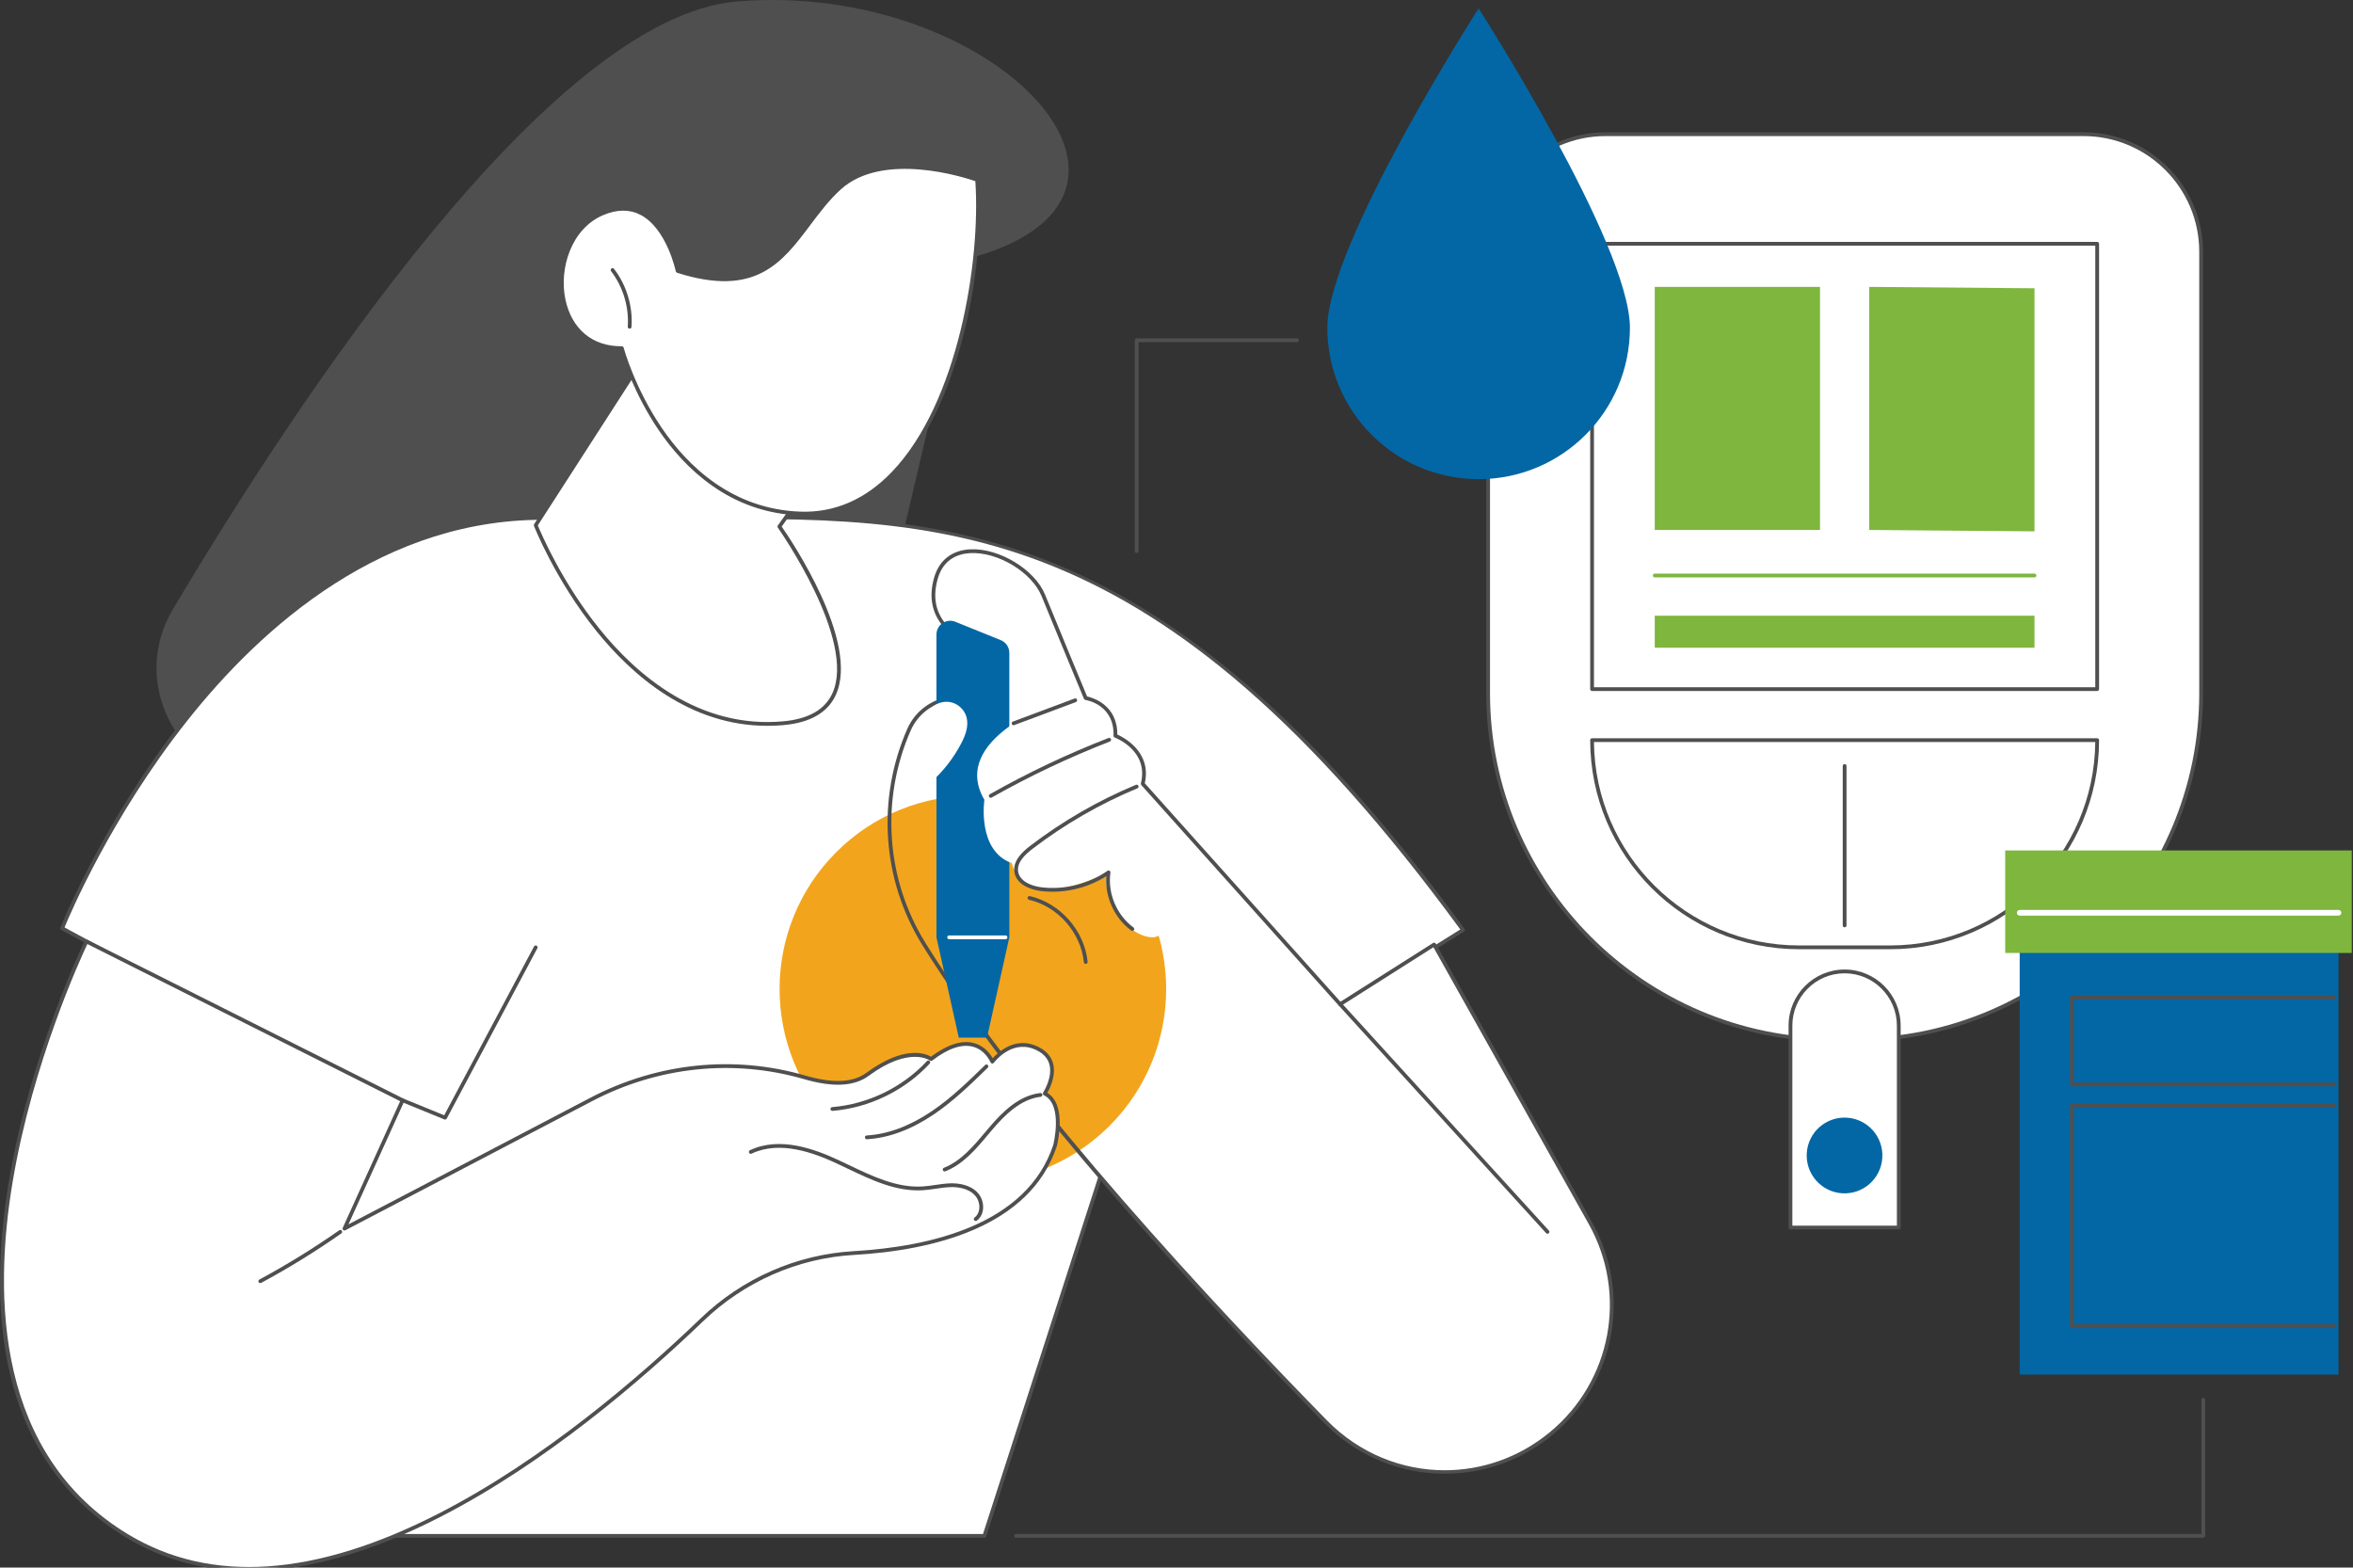 <svg xmlns="http://www.w3.org/2000/svg" width="722" height="481" viewBox="0 0 722 481" fill="none"><rect x="0" y="0" width="722" height="481" fill="#333333" stroke="none"/><g clip-path="url(#clip0_917_52005)"><g clip-path="url(#clip1_917_52005)"><path d="M492.67 41.176H639.348C659.244 41.176 675.398 57.345 675.398 77.26V212.684C675.398 271.422 627.757 319.108 569.074 319.108H562.941C504.258 319.108 456.617 271.422 456.617 212.684V77.263C456.617 57.348 472.771 41.178 492.667 41.178L492.67 41.176Z" fill="white"/><path d="M569.075 319.691H562.941C503.996 319.691 456.039 271.689 456.039 212.687V77.264C456.039 57.046 472.472 40.598 492.67 40.598H639.349C659.547 40.598 675.98 57.046 675.98 77.264V212.687C675.98 271.692 628.023 319.691 569.078 319.691H569.075ZM492.668 41.757C473.109 41.757 457.197 57.684 457.197 77.261V212.685C457.197 271.049 504.633 318.53 562.941 318.53H569.075C627.384 318.53 674.82 271.049 674.82 212.685V77.264C674.82 57.686 658.908 41.759 639.349 41.759H492.67L492.668 41.757Z" fill="#4F4F4F"/><path d="M643.501 74.797H488.516V211.448H643.501V74.797Z" fill="white"/><path d="M643.502 212.031H488.516C488.195 212.031 487.938 211.773 487.938 211.452V74.798C487.938 74.477 488.198 74.219 488.516 74.219H643.502C643.823 74.219 644.081 74.48 644.081 74.798V211.449C644.081 211.77 643.82 212.029 643.502 212.029V212.031ZM489.095 210.872H642.923V75.38H489.095V210.872Z" fill="#4F4F4F"/><path d="M488.518 227.105C488.518 262.22 516.958 290.685 552.037 290.685H579.982C615.064 290.685 643.501 262.218 643.501 227.105H488.516H488.518Z" fill="white"/><path d="M579.983 291.268H552.038C516.693 291.268 487.938 262.485 487.938 227.107C487.938 226.785 488.198 226.527 488.516 226.527H643.502C643.823 226.527 644.081 226.785 644.081 227.107C644.081 262.485 615.325 291.268 579.98 291.268H579.983ZM489.098 227.689C489.408 262.161 517.522 290.109 552.035 290.109H579.98C614.494 290.109 642.607 262.164 642.918 227.689H489.095H489.098Z" fill="#4F4F4F"/><path d="M566.009 284.549C565.688 284.549 565.43 284.291 565.43 283.97V235.04C565.43 234.719 565.69 234.461 566.009 234.461C566.327 234.461 566.587 234.719 566.587 235.04V283.97C566.587 284.291 566.327 284.549 566.009 284.549Z" fill="#4F4F4F"/><path d="M566.005 298.078C556.83 298.078 549.391 305.524 549.391 314.708V376.678H582.62V314.708C582.62 305.524 575.181 298.078 566.005 298.078Z" fill="white"/><path d="M582.62 377.259H549.391C549.07 377.259 548.812 377.001 548.812 376.68V314.71C548.812 305.22 556.525 297.5 566.006 297.5C575.487 297.5 583.199 305.22 583.199 314.71V376.68C583.199 377.001 582.939 377.259 582.62 377.259ZM549.97 376.1H582.042V314.71C582.042 305.86 574.847 298.659 566.006 298.659C557.165 298.659 549.97 305.86 549.97 314.71V376.1Z" fill="#4F4F4F"/><path d="M624.266 177.175H507.751C507.43 177.175 507.172 176.914 507.172 176.595C507.172 176.276 507.432 176.016 507.751 176.016H624.266C624.587 176.016 624.844 176.274 624.844 176.595C624.844 176.916 624.584 177.175 624.266 177.175Z" fill="#7EB63E"/><path d="M624.266 163.043L573.562 162.619V88.035L624.266 88.459V163.043Z" fill="#7EB63E"/><path d="M558.454 88.035H507.75V162.619H558.454V88.035Z" fill="#7EB63E"/><path d="M624.265 188.93H507.75V198.746H624.265V188.93Z" fill="#7EB63E"/><path d="M577.573 355.28C577.971 348.873 573.105 343.356 566.704 342.958C560.303 342.559 554.791 347.43 554.393 353.837C553.995 360.244 558.861 365.761 565.262 366.159C571.663 366.558 577.174 361.687 577.573 355.28Z" fill="#0367A5"/><path d="M717.553 283.512H619.727V421.785H717.553V283.512Z" fill="#0367A5"/><path d="M716.395 333.348H635.735C635.414 333.348 635.156 333.09 635.156 332.769V306.064C635.156 305.743 635.417 305.484 635.735 305.484H716.395C716.716 305.484 716.974 305.743 716.974 306.064C716.974 306.385 716.713 306.643 716.395 306.643H636.314V332.189H716.395C716.716 332.189 716.974 332.447 716.974 332.769C716.974 333.09 716.713 333.348 716.395 333.348Z" fill="#4F4F4F"/><path d="M716.395 407.531H635.735C635.414 407.531 635.156 407.273 635.156 406.952V339.298C635.156 338.977 635.417 338.719 635.735 338.719H716.395C716.716 338.719 716.974 338.977 716.974 339.298C716.974 339.62 716.713 339.878 716.395 339.878H636.314V406.37H716.395C716.716 406.37 716.974 406.628 716.974 406.949C716.974 407.271 716.713 407.529 716.395 407.529V407.531Z" fill="#4F4F4F"/><path d="M721.999 260.961H615.281V292.415H721.999V260.961Z" fill="#7EB63E"/><path d="M717.554 280.957H619.728C619.249 280.957 618.859 280.567 618.859 280.088C618.859 279.609 619.249 279.219 619.728 279.219H717.554C718.033 279.219 718.423 279.609 718.423 280.088C718.423 280.567 718.033 280.957 717.554 280.957Z" fill="white"/><path d="M500.127 100.562C500.127 126.224 479.342 147.029 453.704 147.029C428.066 147.029 407.281 126.224 407.281 100.562C407.281 74.901 453.704 2.574 453.704 2.574C453.704 2.574 500.127 74.901 500.127 100.562Z" fill="#0367A5"/><path d="M257.567 247.21C257.567 247.21 179.87 265.671 74.56 239.032C51.814 233.276 40.973 207.275 52.969 187.094C90.511 123.936 168.455 5.172 226.235 0.439C305.092 -6.025 368.029 60.752 296.858 79.418L257.567 247.21Z" fill="#4F4F4F"/><path d="M113.684 336.203L19.07 284.837C19.07 284.837 69.664 156.68 169.114 158.942C268.562 161.205 340.348 136.763 448.922 285.361L340.164 353.228L302.057 471.281H81.384L113.684 336.203Z" fill="white"/><path d="M302.053 471.86H81.383C81.207 471.86 81.039 471.778 80.928 471.638C80.818 471.499 80.778 471.317 80.82 471.143L113.018 336.499L18.796 285.347C18.538 285.207 18.425 284.896 18.533 284.625C18.659 284.304 31.5 252.141 56.346 220.682C70.947 202.193 86.783 187.551 103.408 177.168C124.217 164.172 146.328 157.854 169.127 158.365C182.547 158.67 195.504 158.489 208.034 158.312C247.707 157.756 285.181 157.23 323.699 172.967C366.314 190.377 406.253 225.984 449.387 285.023C449.481 285.152 449.518 285.318 449.487 285.476C449.455 285.634 449.36 285.773 449.224 285.858L340.645 353.612L302.601 471.462C302.524 471.702 302.301 471.862 302.048 471.862L302.053 471.86ZM82.118 470.701H301.632L339.611 353.051C339.653 352.922 339.74 352.808 339.856 352.737L448.084 285.202C354.544 157.403 289.888 158.325 208.053 159.471C195.509 159.647 182.541 159.829 169.1 159.524C117.962 158.365 80.055 192.531 57.254 221.401C34.161 250.643 21.491 280.471 19.804 284.575L113.96 335.693C114.191 335.82 114.307 336.083 114.247 336.339L82.118 470.701Z" fill="#4F4F4F"/><path d="M487.985 375.279L440.044 289.841L411.202 308.144L350.638 240.511C353.254 229.915 342.257 225.775 342.257 225.775C342.554 215.613 333.147 214.209 333.147 214.209C333.147 214.209 324.99 194.6 320.143 182.703C315.293 170.806 291.785 161.969 287.246 177.23C282.706 192.493 298.129 197.487 298.129 197.487L295.482 214.209H293.745C287.314 214.209 281.493 218.018 278.912 223.915C269.573 245.263 271.218 269.879 283.498 289.675C313.27 337.667 370.344 399.055 406.736 436.235C425.309 455.209 455.275 456.863 475.797 440.025C495.011 424.259 500.15 396.964 487.983 375.279H487.985Z" fill="white"/><path d="M340.459 345.46C363.621 322.275 363.621 284.686 340.459 261.501C317.296 238.317 279.742 238.317 256.58 261.501C233.418 284.686 233.418 322.275 256.58 345.46C279.742 368.644 317.296 368.644 340.459 345.46Z" fill="#F2A51C"/><path d="M443.368 452.216C442.415 452.216 441.46 452.19 440.505 452.137C427.548 451.424 415.41 445.921 406.324 436.64C366.048 395.493 311.96 336.652 283.007 289.98C270.658 270.073 268.926 245.288 278.381 223.68C281.054 217.574 287.083 213.626 293.743 213.626H294.985L297.479 197.863C294.879 196.838 282.499 191.146 286.685 177.063C288.235 171.85 292.153 168.827 297.713 168.555C306.581 168.121 317.525 174.758 320.675 182.481C325.151 193.461 332.537 211.235 333.561 213.697C335.258 214.074 342.889 216.281 342.842 225.389C344.791 226.264 353.441 230.741 351.27 240.344L411.305 307.387L439.731 289.348C439.866 289.263 440.029 289.237 440.184 289.274C440.339 289.313 440.468 289.414 440.547 289.553L488.488 374.991C500.814 396.958 495.632 424.495 476.163 440.469C466.866 448.097 455.314 452.214 443.365 452.214L443.368 452.216ZM293.743 214.79C287.543 214.79 281.928 218.465 279.441 224.149C270.142 245.407 271.842 269.789 283.991 289.371C314.412 338.406 374.21 402.18 407.15 435.828C417.091 445.985 430.174 451.147 443.315 451.15C454.625 451.15 465.979 447.328 475.429 439.576C494.461 423.963 499.527 397.039 487.478 375.565L439.837 290.659L411.513 308.636C411.273 308.788 410.96 308.744 410.771 308.533L350.207 240.9C350.078 240.758 350.03 240.56 350.075 240.373C352.533 230.412 342.481 226.482 342.052 226.319C341.821 226.232 341.671 226.008 341.678 225.761C341.957 216.223 333.424 214.841 333.061 214.788C332.861 214.759 332.69 214.625 332.611 214.438C332.529 214.24 324.398 194.691 319.604 182.928C316.617 175.601 306.2 169.301 297.771 169.722C294.211 169.896 289.59 171.371 287.796 177.403C283.475 191.934 297.695 196.743 298.303 196.941C298.574 197.03 298.74 197.302 298.698 197.583L296.053 214.306C296.008 214.588 295.766 214.796 295.479 214.796H293.74L293.743 214.79Z" fill="#4F4F4F"/><path d="M474.846 378.578C474.688 378.578 474.533 378.515 474.417 378.388L410.777 308.533C410.561 308.296 410.577 307.93 410.814 307.714C411.051 307.498 411.416 307.516 411.632 307.75L475.272 377.606C475.488 377.843 475.472 378.209 475.235 378.425C475.125 378.525 474.985 378.575 474.846 378.575V378.578Z" fill="#4F4F4F"/><path d="M309.705 200.338C309.705 198.615 308.661 197.066 307.066 196.421L293.143 190.792C290.37 189.67 287.344 191.714 287.344 194.709V287.616L294.193 318.391H302.858L309.708 287.616V200.338H309.705Z" fill="#0367A5"/><path d="M308.539 288.198H291.243C290.922 288.198 290.664 287.94 290.664 287.619C290.664 287.297 290.925 287.039 291.243 287.039H308.539C308.86 287.039 309.118 287.3 309.118 287.619C309.118 287.937 308.857 288.198 308.539 288.198Z" fill="white"/><path d="M324.584 215.219C324.584 215.219 291.052 226.605 302.051 245.421C302.051 245.421 299.728 261.059 310.467 264.838C313.187 274.929 323.531 275.303 340.146 267.691C336.912 270.19 343.651 287.495 353.771 287.619C357.781 287.669 364.531 277.405 364.547 275.54C364.684 258.359 324.581 215.219 324.581 215.219H324.584Z" fill="white"/><path d="M310.992 222.539C310.758 222.539 310.537 222.394 310.45 222.162C310.34 221.862 310.49 221.527 310.79 221.417L329.725 214.342C330.025 214.229 330.359 214.382 330.47 214.682C330.58 214.982 330.43 215.317 330.13 215.427L311.195 222.502C311.129 222.526 311.061 222.539 310.992 222.539Z" fill="#4F4F4F"/><path d="M303.994 244.801C303.792 244.801 303.597 244.696 303.489 244.506C303.331 244.227 303.431 243.874 303.708 243.716C315.38 237.113 327.635 231.303 340.136 226.454C340.434 226.338 340.77 226.485 340.886 226.785C341.002 227.083 340.855 227.42 340.555 227.536C328.106 232.367 315.901 238.151 304.278 244.727C304.189 244.777 304.089 244.804 303.994 244.804V244.801Z" fill="#4F4F4F"/><path d="M347.456 285.635C347.337 285.635 347.219 285.598 347.113 285.525C341.977 281.771 338.993 275.202 339.44 268.857C333.596 272.569 326.418 274.23 319.547 273.432C315.897 273.008 311.8 271.246 311.253 267.572C310.737 264.098 313.787 261.319 316.126 259.531C326.081 251.924 336.993 245.627 348.558 240.817C348.853 240.696 349.192 240.836 349.316 241.131C349.44 241.426 349.297 241.765 349.003 241.889C337.53 246.659 326.707 252.904 316.832 260.453C314.726 262.062 311.977 264.533 312.403 267.401C312.853 270.427 316.458 271.907 319.684 272.281C326.689 273.095 334.03 271.249 339.819 267.216C340.009 267.085 340.259 267.079 340.453 267.201C340.651 267.322 340.756 267.548 340.722 267.777C339.817 274.08 342.658 280.836 347.798 284.592C348.055 284.782 348.113 285.143 347.924 285.403C347.811 285.559 347.634 285.64 347.456 285.64V285.635Z" fill="#4F4F4F"/><path d="M333.147 295.764C332.852 295.764 332.6 295.54 332.571 295.24C331.681 286.19 324.608 278.141 315.754 276.102C315.44 276.031 315.248 275.721 315.319 275.407C315.39 275.096 315.704 274.899 316.014 274.972C325.34 277.119 332.787 285.598 333.726 295.13C333.757 295.448 333.523 295.733 333.205 295.764C333.186 295.764 333.165 295.767 333.147 295.767V295.764Z" fill="#4F4F4F"/><path d="M286.068 216.993C287.673 215.537 290.047 214.981 292.131 215.574C294.215 216.166 295.943 217.886 296.546 219.97C297.335 222.704 296.251 225.611 294.933 228.132C292.615 232.56 289.504 236.574 285.797 239.924L286.068 216.991V216.993Z" fill="white"/><path d="M123.54 337.631L26.534 288.891C26.534 288.891 -39.432 423.801 38.962 471.271C97.413 506.668 178.13 440.76 215.414 404.939C228.019 392.829 244.496 385.504 261.94 384.495C284.746 383.178 315.449 376.58 323.738 351.495C323.738 351.495 327.04 338.695 320.567 335.552C320.567 335.552 327.35 325.209 317.356 321.311C309.857 318.387 304.478 325.768 304.478 325.768C304.478 325.768 299.863 314.105 285.69 324.959C285.69 324.959 279.325 319.994 266.216 329.639C261.329 333.235 254.232 332.705 246.92 330.585C225.048 324.24 201.549 326.826 181.367 337.388L105.694 376.991L123.54 337.631Z" fill="white"/><path d="M76.373 482C62.526 482 49.93 478.592 38.662 471.767C20.645 460.858 8.778 444.412 3.386 422.888C-0.916 405.712 -1.119 385.289 2.778 362.182C9.409 322.893 25.848 288.974 26.013 288.634C26.082 288.494 26.203 288.389 26.348 288.339C26.492 288.289 26.653 288.302 26.792 288.37L123.798 337.11C124.077 337.25 124.195 337.584 124.066 337.869L106.918 375.697L181.099 336.876C201.703 326.093 225.135 323.662 247.081 330.028C255.588 332.498 261.735 332.217 265.871 329.172C277.563 320.57 284.07 323.311 285.667 324.252C290.735 320.451 295.195 319.052 298.924 320.085C302.129 320.973 303.876 323.414 304.605 324.718C306.258 322.88 311.202 318.291 317.567 320.775C320.444 321.897 322.28 323.649 323.025 325.982C324.23 329.754 322.204 333.881 321.375 335.338C327.461 339.057 324.433 351.117 324.298 351.644C315.991 376.787 285.82 383.701 261.972 385.079C244.786 386.072 228.395 393.275 215.815 405.362C196.798 423.633 167.408 448.866 135.389 465.33C113.783 476.44 94.056 482.003 76.37 482.003L76.373 482ZM26.805 289.674C24.7 294.125 10.067 325.945 3.92 362.401C-2.15 398.401 -0.948 446.427 39.265 470.777C64.555 486.091 96.719 483.912 134.863 464.298C166.758 447.899 196.056 422.74 215.015 404.525C227.795 392.245 244.449 384.928 261.909 383.92C285.399 382.563 315.099 375.805 323.191 351.315C323.212 351.228 326.288 338.975 320.317 336.078C320.167 336.004 320.057 335.872 320.012 335.712C319.967 335.551 319.994 335.38 320.086 335.24C320.117 335.193 323.217 330.381 321.922 326.333C321.288 324.352 319.683 322.845 317.149 321.858C310.147 319.126 305.003 326.045 304.95 326.114C304.826 326.285 304.618 326.375 304.411 326.348C304.203 326.322 304.024 326.185 303.945 325.988C303.929 325.951 302.411 322.247 298.606 321.202C295.167 320.254 290.943 321.676 286.049 325.424C285.841 325.585 285.549 325.582 285.341 325.421C285.283 325.376 279.099 320.888 266.563 330.11C262.116 333.381 255.638 333.718 246.762 331.145C225.106 324.863 201.979 327.262 181.641 337.906L105.968 377.509C105.749 377.625 105.481 377.588 105.302 377.417C105.123 377.245 105.071 376.982 105.173 376.756L122.788 337.903L26.808 289.679L26.805 289.674Z" fill="#4F4F4F"/><path d="M79.87 393.719C79.664 393.719 79.464 393.608 79.359 393.413C79.207 393.131 79.312 392.781 79.593 392.628C88.006 388.095 96.245 383.012 104.076 377.523C104.339 377.338 104.699 377.404 104.883 377.665C105.068 377.928 105.002 378.289 104.741 378.474C96.874 383.986 88.598 389.093 80.146 393.65C80.059 393.697 79.964 393.719 79.872 393.719H79.87Z" fill="#4F4F4F"/><path d="M289.854 359.455C289.622 359.455 289.404 359.315 289.314 359.086C289.196 358.789 289.343 358.452 289.641 358.333C294.864 356.273 298.674 351.735 302.361 347.347C302.734 346.902 303.108 346.457 303.482 346.017C307.571 341.194 312.636 336.161 319.204 335.395C319.517 335.358 319.809 335.584 319.846 335.903C319.883 336.222 319.657 336.509 319.338 336.546C313.17 337.267 308.308 342.116 304.366 346.768C303.995 347.205 303.621 347.65 303.25 348.092C299.471 352.591 295.564 357.245 290.07 359.413C289.999 359.439 289.928 359.452 289.856 359.452L289.854 359.455Z" fill="#4F4F4F"/><path d="M265.971 349.575C265.665 349.575 265.41 349.336 265.392 349.027C265.373 348.706 265.618 348.432 265.936 348.416C272.431 348.042 279.135 345.548 285.866 341.002C291.871 336.946 297.163 331.789 302.281 326.797C302.51 326.574 302.878 326.579 303.099 326.808C303.323 327.037 303.318 327.406 303.089 327.63C297.934 332.655 292.605 337.849 286.514 341.963C279.606 346.628 272.707 349.188 266.002 349.575C265.992 349.575 265.978 349.575 265.968 349.575H265.971Z" fill="#4F4F4F"/><path d="M255.399 340.877C255.101 340.877 254.846 340.648 254.822 340.345C254.796 340.026 255.033 339.744 255.351 339.718C266.329 338.814 276.926 333.665 284.423 325.587C284.641 325.353 285.007 325.339 285.241 325.558C285.475 325.777 285.488 326.143 285.27 326.377C277.578 334.663 266.708 339.95 255.446 340.874C255.43 340.874 255.414 340.874 255.399 340.874V340.877Z" fill="#4F4F4F"/><path d="M299.382 374.655C299.203 374.655 299.026 374.573 298.913 374.415C298.724 374.157 298.782 373.794 299.04 373.604C299.853 373.011 300.366 372.053 300.484 370.902C300.634 369.442 300.139 367.886 299.189 366.835C297.079 364.499 293.637 364.214 291.769 364.264C290.23 364.299 288.661 364.53 287.146 364.754C285.877 364.941 284.564 365.136 283.251 365.22C275.036 365.742 267.376 362.081 259.969 358.536C258.903 358.025 257.84 357.516 256.782 357.024C249.733 353.742 239.352 349.854 230.616 353.995C230.326 354.132 229.982 354.008 229.845 353.718C229.708 353.428 229.832 353.083 230.121 352.946C239.299 348.595 250.012 352.591 257.272 355.97C258.335 356.465 259.4 356.976 260.469 357.487C267.745 360.967 275.265 364.57 283.18 364.061C284.446 363.98 285.733 363.79 286.98 363.606C288.532 363.377 290.135 363.14 291.745 363.103C293.814 363.066 297.632 363.374 300.053 366.055C301.216 367.343 301.824 369.245 301.639 371.02C301.487 372.503 300.805 373.752 299.724 374.542C299.621 374.615 299.5 374.652 299.384 374.652L299.382 374.655Z" fill="#4F4F4F"/><path d="M136.569 343.538C136.495 343.538 136.422 343.525 136.35 343.496L123.323 338.17C123.025 338.049 122.883 337.709 123.004 337.414C123.125 337.117 123.465 336.975 123.759 337.096L136.303 342.224L163.864 290.421C164.014 290.139 164.367 290.031 164.648 290.181C164.93 290.331 165.038 290.684 164.888 290.966L137.082 343.233C136.979 343.428 136.779 343.541 136.569 343.541V343.538Z" fill="#4F4F4F"/><path d="M206.022 96.499L164.375 161.15C164.375 161.15 189.844 226.496 240.411 221.911C279.435 218.374 239.148 161.577 239.148 161.577L253.358 141.57L206.022 96.496V96.499Z" fill="white"/><path d="M235.431 222.718C211.604 222.718 193.892 207.168 182.983 193.614C170.384 177.961 163.903 161.526 163.837 161.362C163.768 161.188 163.789 160.993 163.889 160.838L205.536 96.187C205.628 96.042 205.784 95.945 205.955 95.926C206.126 95.905 206.297 95.963 206.423 96.082L253.759 141.155C253.967 141.353 253.998 141.677 253.832 141.911L239.86 161.583C242.531 165.418 263.934 196.999 256.443 213.284C253.969 218.66 248.593 221.757 240.465 222.495C238.76 222.65 237.078 222.724 235.431 222.724V222.718ZM165.026 161.212C165.923 163.414 172.297 178.498 183.901 192.908C195.387 207.168 214.507 223.68 240.36 221.333C248.046 220.635 253.101 217.764 255.388 212.794C262.924 196.417 238.918 162.258 238.676 161.913C238.534 161.713 238.534 161.441 238.676 161.241L252.596 141.645L206.131 97.401L165.026 161.212Z" fill="#4F4F4F"/><path d="M207.934 83.141C207.934 83.141 202.737 57.822 184.791 65.51C166.845 73.196 167.958 107.165 190.793 106.828C190.793 106.828 204.029 156.221 245.679 157.58C287.328 158.939 302.406 91.027 299.835 55.175C299.835 55.175 271.829 44.742 257.565 57.727C243.303 70.712 239.671 93.277 207.932 83.144L207.934 83.141Z" fill="white"/><path d="M246.906 158.18C246.49 158.18 246.077 158.172 245.659 158.159C223.903 157.451 209.983 143.554 202.139 132.021C194.555 120.871 191.037 109.717 190.358 107.41C181.103 107.367 174.393 101.694 172.367 92.157C170.294 82.401 173.864 69.561 184.564 64.98C189.184 63.002 193.402 62.981 197.105 64.92C204.965 69.034 207.933 80.531 208.428 82.693C231.502 89.942 239.37 79.469 247.696 68.383C250.564 64.567 253.529 60.619 257.176 57.297C271.536 44.225 298.881 54.2 300.039 54.632C300.252 54.711 300.399 54.908 300.415 55.135C301.413 69.029 299.681 86.639 295.781 102.239C292.513 115.324 286.161 133.48 274.467 145.651C266.473 153.971 257.205 158.183 246.906 158.183V158.18ZM190.792 106.245C191.053 106.245 191.284 106.422 191.353 106.675C191.384 106.796 194.744 119.099 203.115 131.394C210.806 142.693 224.439 156.305 245.696 157C256.155 157.335 265.552 153.25 273.63 144.842C294.097 123.539 300.928 79.991 299.281 55.593C296.023 54.466 270.939 46.33 257.953 58.153C254.387 61.401 251.453 65.304 248.619 69.079C240.001 80.552 231.86 91.388 207.754 83.694C207.554 83.631 207.404 83.462 207.362 83.257C207.336 83.128 204.58 70.138 196.56 65.942C193.181 64.174 189.297 64.206 185.014 66.042C175.251 70.222 171.491 82.477 173.496 91.912C175.43 101.02 181.877 106.359 190.782 106.245H190.789H190.792Z" fill="#4F4F4F"/><path d="M193.197 100.853C193.184 100.853 193.171 100.853 193.155 100.853C192.837 100.832 192.595 100.553 192.618 100.234C193.044 94.21 191.179 88.007 187.503 83.219C187.308 82.964 187.355 82.6 187.608 82.405C187.861 82.21 188.226 82.258 188.421 82.511C192.268 87.523 194.218 94.01 193.773 100.313C193.752 100.619 193.497 100.853 193.197 100.853Z" fill="#4F4F4F"/><path d="M676.065 471.858H311.774C311.453 471.858 311.195 471.597 311.195 471.278C311.195 470.959 311.456 470.699 311.774 470.699H675.486V429.544C675.486 429.223 675.746 428.965 676.065 428.965C676.383 428.965 676.644 429.223 676.644 429.544V471.281C676.644 471.602 676.383 471.86 676.065 471.86V471.858Z" fill="#4F4F4F"/><path d="M348.782 169.696C348.461 169.696 348.203 169.438 348.203 169.117V104.408C348.203 104.086 348.464 103.828 348.782 103.828H397.957C398.278 103.828 398.536 104.086 398.536 104.408C398.536 104.729 398.276 104.987 397.957 104.987H349.361V169.117C349.361 169.438 349.1 169.696 348.782 169.696Z" fill="#4F4F4F"/></g></g><defs><clipPath id="clip0_917_52005"><rect width="721.624" height="481" fill="white"/></clipPath><clipPath id="clip1_917_52005"><rect width="722" height="482" fill="white"/></clipPath></defs></svg>
